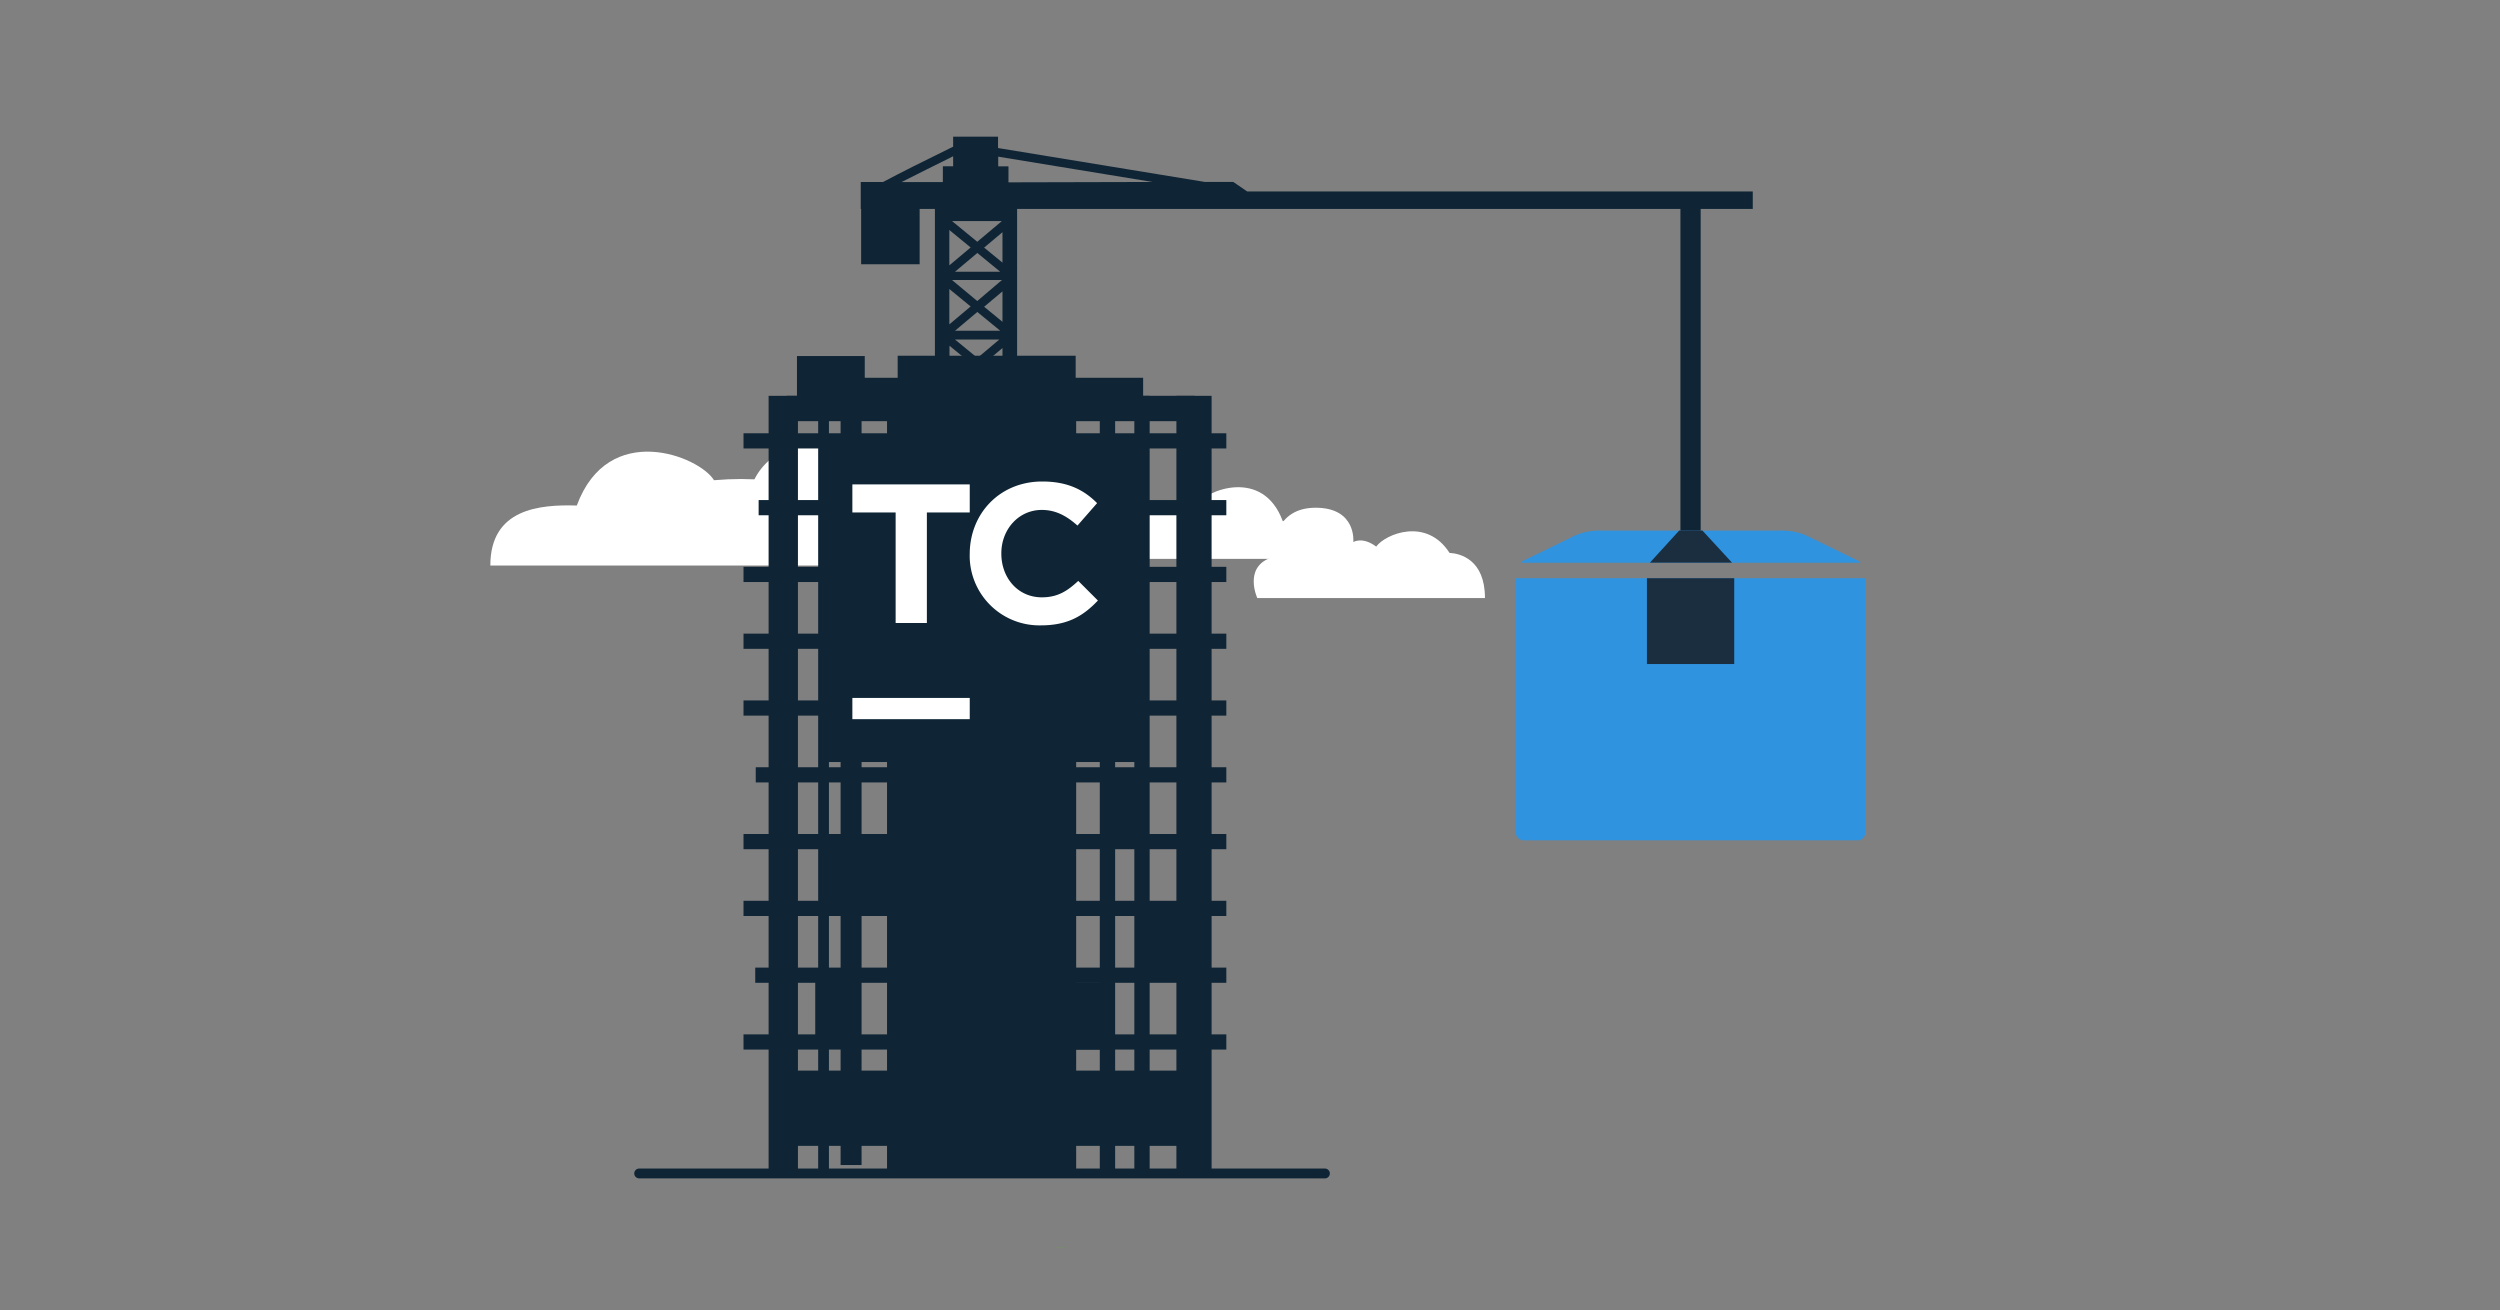 <svg id="Layer_1" data-name="Layer 1" xmlns="http://www.w3.org/2000/svg" viewBox="0 0 750 393"><rect x="0" y="0" width="750" height="393" fill="#808080" stroke="none"/><defs><style>.cls-1{fill:#fff;}.cls-2{fill:#68a246;}.cls-3{fill:#0f2535;}.cls-4{fill:#2f93e0;}.cls-5{fill:#1b2e3f;}.cls-6{fill:none;stroke:#0f2535;stroke-linecap:round;stroke-linejoin:round;stroke-width:2.96px;}</style></defs><title>teamcity-thumbnail</title><path class="cls-1" d="M333,167.66s-3.5-18.56,25.91-16.11c2.8-4.55,20-11.37,25.91,4.79,7-.21,16.32.57,16.32,11.32Z"/><path class="cls-1" d="M377.19,179.42s-4.12-8.92,3.78-12c1-3.43,1.37-15.1,13.72-15.1S406,162.61,406,162.61s2.74-1.72,6.86,1.37c2.75-3.78,15.09-8.92,22,1.89,3.09.17,10.63,1.89,10.63,13.55Z"/><path class="cls-1" d="M255.36,169.65s5.56-29.48-41.16-25.59c-4.45-7.23-31.71-18.07-41.16,7.6-11.13-.33-25.94.9-25.94,18Z"/><path class="cls-1" d="M272.76,155.49a13.47,13.47,0,0,0-13.59-13.06h-.52a18.5,18.5,0,0,0-33.36,3.91,9.15,9.15,0,0,0-8.87,9.14Z"/><path class="cls-2" d="M318.37,374.25h-2.28c.69.06,1.4.1,2.14.1s1.44,0,2.13-.1h-2Z"/><g id="_Group_" data-name="&lt;Group&gt;"><path id="_Compound_Path_" data-name="&lt;Compound Path&gt;" class="cls-3" d="M374.16,57.44,370,54.59H361.5L299.41,44.41V41H285.94v3c-8.2,4-16.45,8.15-21,10.59h-6.72v8.1h.12V79.27h17.55V62.69h4.58v52.64h7.18l5.61-4.71,5.74,4.71h6.13V62.69h220.7V57.44Zm-73.6,8.88-7.38,6.21-7.57-6.21ZM293.2,93.59l6.86,5.63H286.51Zm-8.4,3.72V86.7l6.39,5.24Zm8.38-7L285.59,84h15Zm-8.38-10.7V69l6.39,5.24Zm1.7,1.91,6.7-5.63,6.86,5.63Zm-3.65-26.89h-12.4c4.41-2.24,10.15-5.1,15.49-7.74v3h-3.08Zm2,59.75V103.73l6.39,5.24Zm8.38-7-6.72-5.51h13.27Zm7.51,6.16-5.5-4.51,5.5-4.62Zm0-17-5.5-4.51,5.5-4.62Zm0-17.75-5.5-4.51,5.5-4.62Zm1.8-24.09V49.9h-3.08V47l46.28,7.59Z"/></g><g id="_Group_2" data-name="&lt;Group&gt;"><rect id="_Rectangle_" data-name="&lt;Rectangle&gt;" class="cls-3" x="232.23" y="321.17" width="127.6" height="22.58" transform="translate(592.06 664.93) rotate(-180)"/><g id="_Group_3" data-name="&lt;Group&gt;"><rect id="_Path_" data-name="&lt;Path&gt;" class="cls-3" x="352.92" y="118.75" width="10.56" height="232.19"/><rect id="_Path_2" data-name="&lt;Path&gt;" class="cls-3" x="252.18" y="118.75" width="6.29" height="230.76"/><rect id="_Path_3" data-name="&lt;Path&gt;" class="cls-3" x="273.75" y="118.75" width="6.18" height="231.28"/><rect id="_Path_4" data-name="&lt;Path&gt;" class="cls-3" x="295.32" y="118.75" width="6.08" height="231.81"/><rect id="_Path_5" data-name="&lt;Path&gt;" class="cls-3" x="316.88" y="118.75" width="5.97" height="232.33"/><rect id="_Path_6" data-name="&lt;Path&gt;" class="cls-3" x="266.11" y="118.75" width="54.13" height="232.33"/><rect id="_Path_7" data-name="&lt;Path&gt;" class="cls-3" x="223.05" y="129.98" width="144.85" height="4.56"/><rect id="_Path_8" data-name="&lt;Path&gt;" class="cls-3" x="227.59" y="150.02" width="140.31" height="4.56"/><rect id="_Path_9" data-name="&lt;Path&gt;" class="cls-3" x="223.05" y="170.05" width="144.85" height="4.56"/><rect id="_Path_10" data-name="&lt;Path&gt;" class="cls-3" x="223.05" y="190.09" width="144.85" height="4.56"/><rect id="_Path_11" data-name="&lt;Path&gt;" class="cls-3" x="223.05" y="210.13" width="144.85" height="4.56"/><rect id="_Path_12" data-name="&lt;Path&gt;" class="cls-3" x="226.72" y="230.17" width="141.18" height="4.56"/><rect id="_Path_13" data-name="&lt;Path&gt;" class="cls-3" x="223.05" y="250.2" width="144.85" height="4.56"/><rect id="_Path_14" data-name="&lt;Path&gt;" class="cls-3" x="223.05" y="270.24" width="144.85" height="4.56"/><rect id="_Path_15" data-name="&lt;Path&gt;" class="cls-3" x="226.57" y="290.28" width="141.33" height="4.56"/><rect id="_Path_16" data-name="&lt;Path&gt;" class="cls-3" x="223.05" y="310.31" width="144.85" height="4.56"/><rect id="_Path_17" data-name="&lt;Path&gt;" class="cls-3" x="329.94" y="118.75" width="4.6" height="232.86"/><rect id="_Path_18" data-name="&lt;Path&gt;" class="cls-3" x="245.45" y="118.75" width="3.23" height="232.86"/><rect id="_Path_19" data-name="&lt;Path&gt;" class="cls-3" x="340.3" y="118.75" width="4.6" height="232.86"/><rect id="_Path_20" data-name="&lt;Path&gt;" class="cls-3" x="230.58" y="118.75" width="8.8" height="232.86"/><rect id="_Rectangle_2" data-name="&lt;Rectangle&gt;" class="cls-3" x="235.96" y="118.75" width="122.44" height="7.61" transform="translate(594.36 245.1) rotate(-180)"/><rect id="_Rectangle_3" data-name="&lt;Rectangle&gt;" class="cls-3" x="307.16" y="294.67" width="23.08" height="20.2" transform="translate(637.39 609.55) rotate(-180)"/><rect id="_Rectangle_4" data-name="&lt;Rectangle&gt;" class="cls-3" x="332.58" y="232.6" width="8.21" height="20.94" transform="translate(673.38 486.14) rotate(-180)"/><rect id="_Rectangle_5" data-name="&lt;Rectangle&gt;" class="cls-3" x="246.52" y="251.7" width="26.99" height="20.2" transform="translate(520.04 523.61) rotate(-180)"/><rect id="_Rectangle_6" data-name="&lt;Rectangle&gt;" class="cls-3" x="244.57" y="293.94" width="10.17" height="18.36" transform="translate(499.31 606.24) rotate(-180)"/><rect id="_Rectangle_7" data-name="&lt;Rectangle&gt;" class="cls-3" x="341.58" y="270.8" width="15.26" height="21.3" transform="translate(698.41 562.9) rotate(-180)"/><rect id="_Rectangle_8" data-name="&lt;Rectangle&gt;" class="cls-3" x="246.43" y="113.33" width="96.52" height="8.81" transform="translate(589.37 235.47) rotate(-180)"/><rect id="_Rectangle_9" data-name="&lt;Rectangle&gt;" class="cls-3" x="269.31" y="106.72" width="53.4" height="14.32" transform="translate(592.01 227.76) rotate(-180)"/><rect id="_Rectangle_10" data-name="&lt;Rectangle&gt;" class="cls-3" x="239.09" y="106.81" width="20.34" height="16.89" transform="translate(498.52 230.51) rotate(-180)"/></g></g><rect id="_Rectangle_11" data-name="&lt;Rectangle&gt;" class="cls-3" x="504.14" y="60.29" width="6.07" height="102.23" transform="translate(1014.34 222.81) rotate(-180)"/><path class="cls-4" d="M558,168.51l-16-7.8a17.91,17.91,0,0,0-6.59-1.52H479a17.91,17.91,0,0,0-6.59,1.52l-16.05,7.83a.15.15,0,0,0,.06.28H558A.16.16,0,0,0,558,168.51Z"/><polygon class="cls-5" points="519.62 168.81 510.71 159.15 503.77 159.15 494.96 168.81 519.62 168.81"/><path class="cls-4" d="M454.76,173.46v76.32a2.32,2.32,0,0,0,2.32,2.32H557.27a2.32,2.32,0,0,0,2.32-2.32V173.46Z"/><rect class="cls-5" x="494.08" y="173.46" width="26.19" height="25.75"/><rect class="cls-3" x="246.09" y="132.47" width="96.14" height="96.14"/><polygon class="cls-1" points="268.69 153.74 255.71 153.74 255.71 145.32 290.92 145.32 290.92 153.74 278.06 153.74 278.06 186.9 268.69 186.9 268.69 153.74"/><path class="cls-1" d="M290.92,166.2h0c0-12,8.89-21.75,21.75-21.75,7.81,0,12.62,2.64,16.46,6.49l-5.89,6.73c-3.24-2.88-6.49-4.69-10.7-4.69-7,0-12.14,5.89-12.14,13v.12c0,7.21,4.93,13.1,12.14,13.1,4.81,0,7.69-1.92,10.94-4.93l5.89,5.89c-4.33,4.57-9,7.45-17.07,7.45a20.92,20.92,0,0,1-21.39-20.44q0-.47,0-.95"/><rect class="cls-1" x="255.71" y="209.38" width="35.21" height="6.37"/><line class="cls-6" x1="397.47" y1="352.04" x2="191.75" y2="352.04"/></svg>